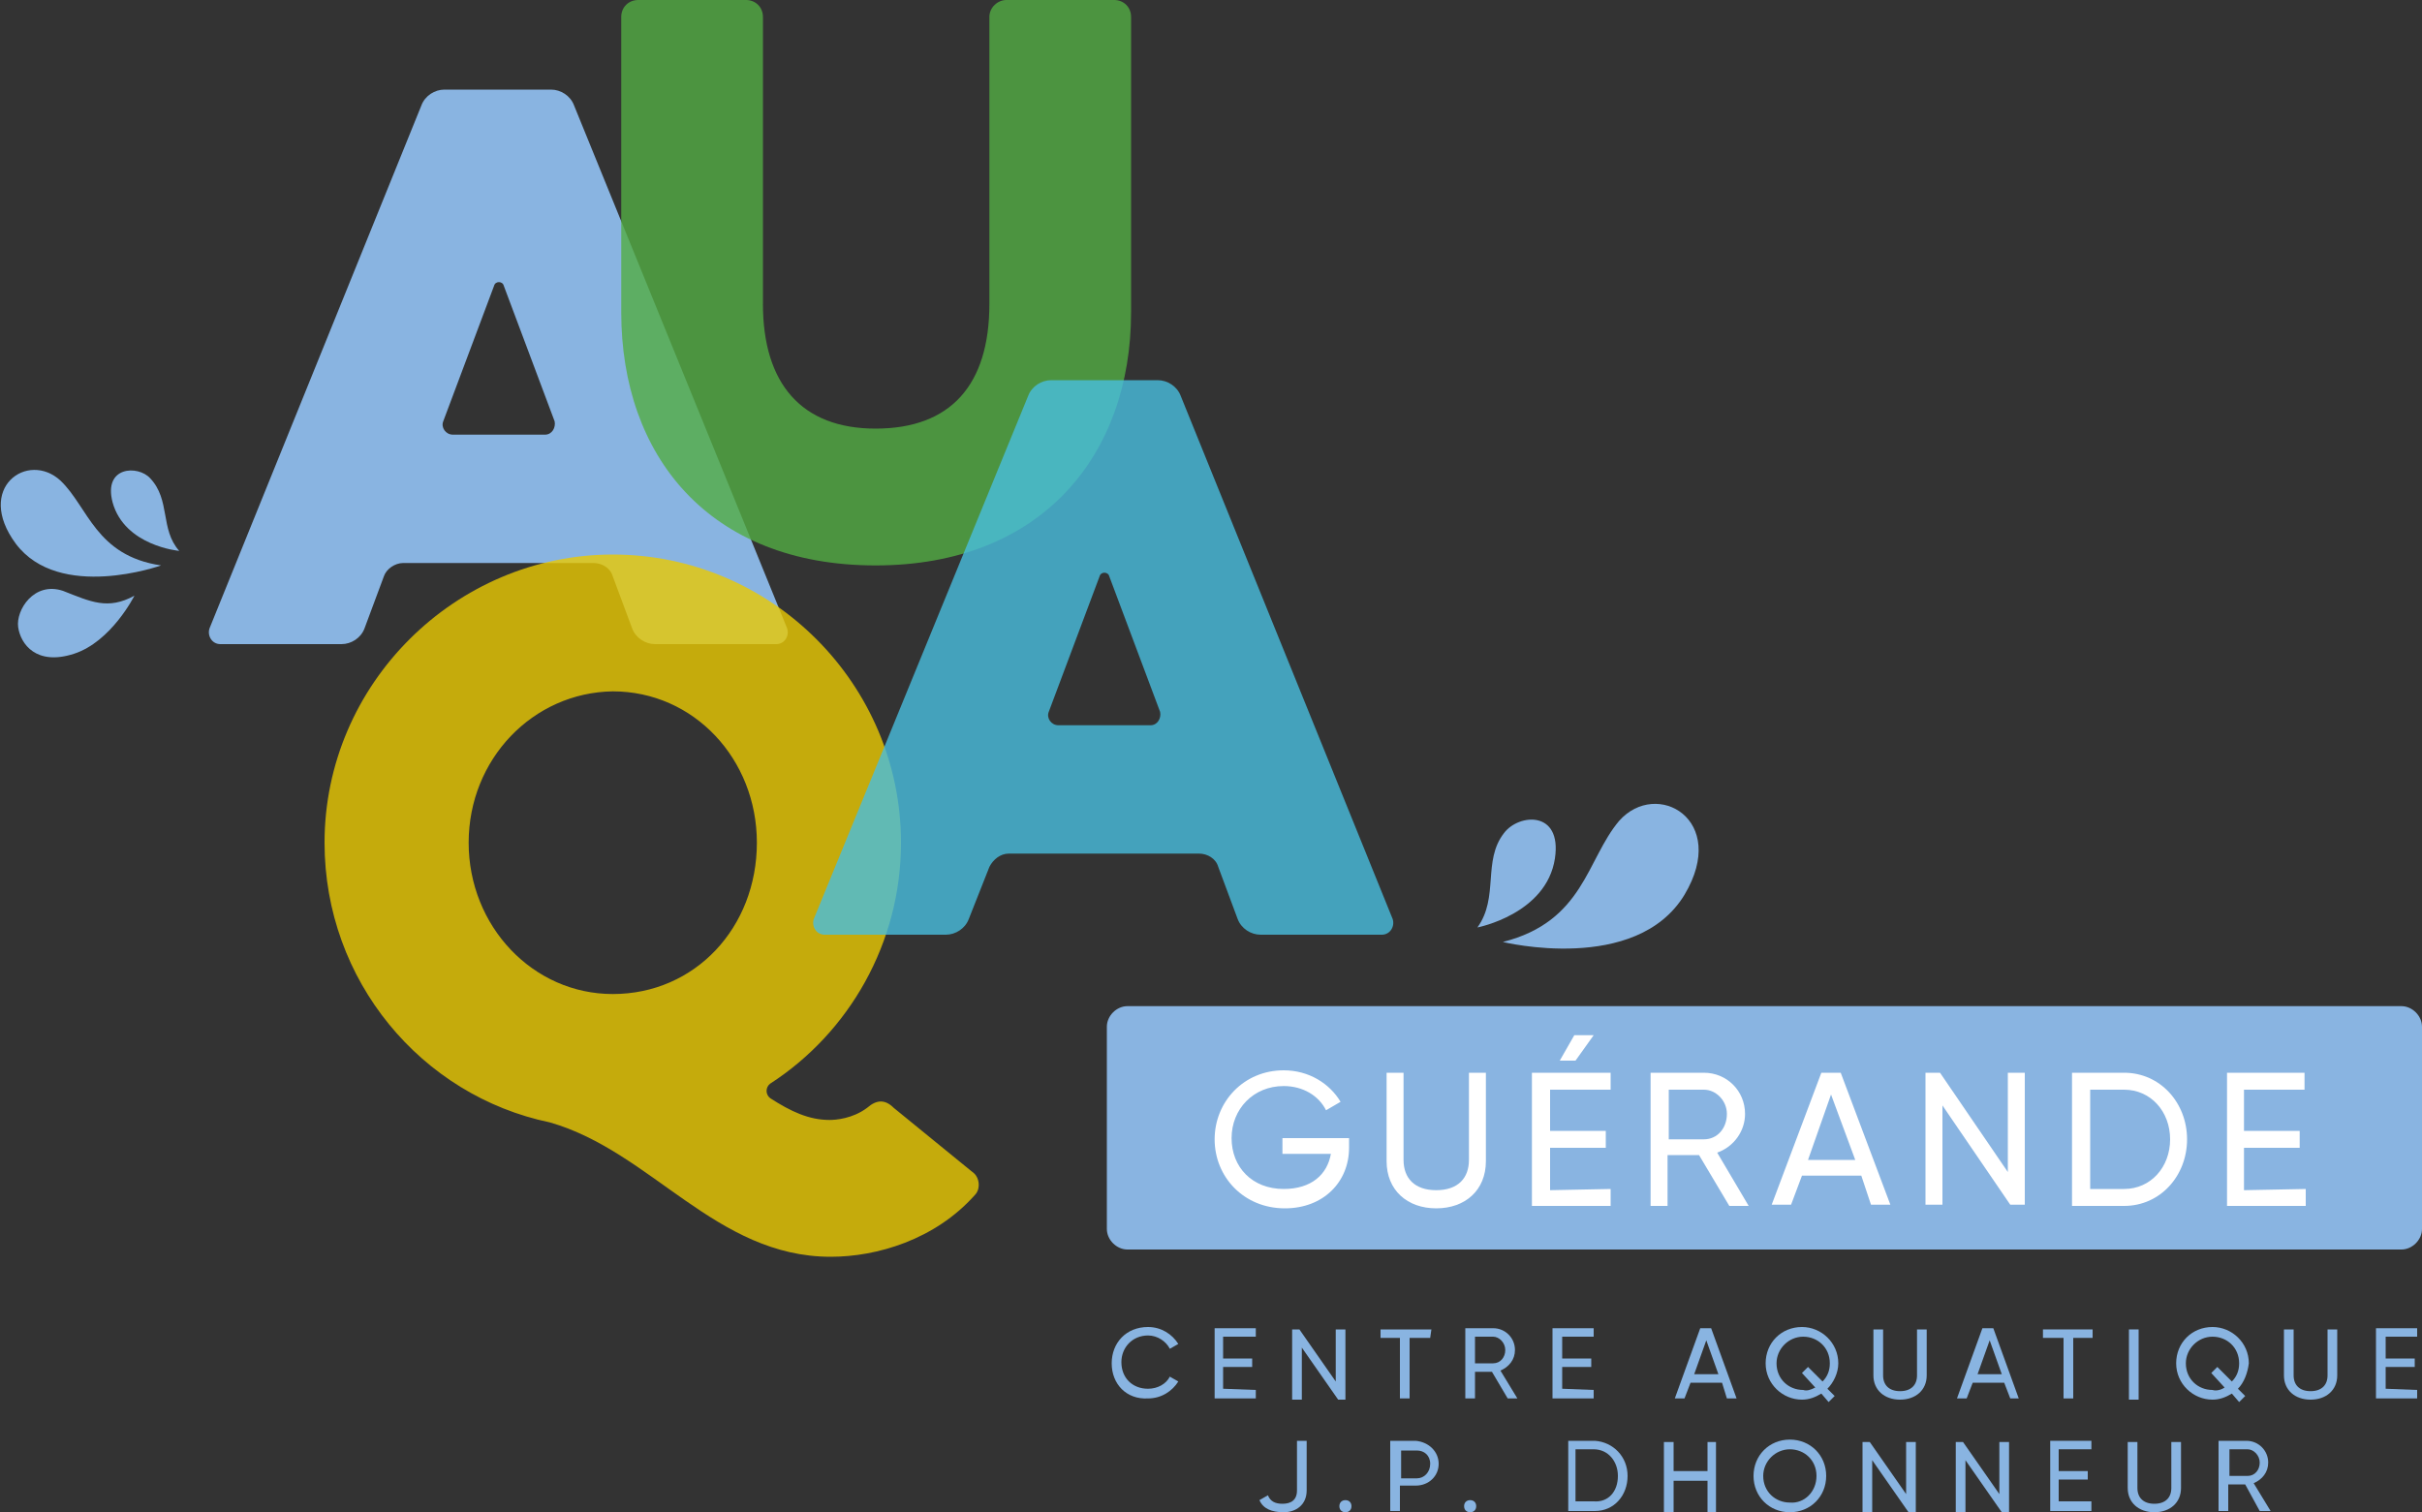 <?xml version="1.0" encoding="utf-8"?>
<!-- Generator: Adobe Illustrator 27.4.1, SVG Export Plug-In . SVG Version: 6.00 Build 0)  -->
<svg version="1.1" id="Calque_1" xmlns="http://www.w3.org/2000/svg" xmlns:xlink="http://www.w3.org/1999/xlink" x="0px" y="0px"
	 width="200px" height="124.9px" viewBox="0 0 200 124.9" enable-background="new 0 0 200 124.9" xml:space="preserve">
<rect x="0" y="0" width="200" height="124.9" fill="#333333" stroke="none"/>
<g>
	<g>
		<g>
			<g>
				<path fill="#89B4E1" d="M198.3,103.2H93.1c-0.9,0-1.7-0.8-1.7-1.7V84.8c0-0.9,0.8-1.7,1.7-1.7h105.2c0.9,0,1.7,0.8,1.7,1.7v16.7
					C200,102.4,199.2,103.2,198.3,103.2z"/>
			</g>
			<g>
				<path fill="#FFFFFF" d="M111.4,94.8c0,2.8-2.1,5-5.3,5c-3.4,0-5.8-2.6-5.8-5.7c0-3.1,2.4-5.7,5.7-5.7c2.1,0,3.8,1.1,4.7,2.6
					l-1.2,0.7c-0.6-1.2-1.9-2-3.5-2c-2.5,0-4.3,1.9-4.3,4.3c0,2.4,1.7,4.2,4.3,4.2c2.3,0,3.6-1.2,3.9-2.9h-4v-1.3h5.5V94.8z"/>
				<path fill="#FFFFFF" d="M114.5,95.9v-7.3h1.4v7.2c0,1.5,0.9,2.5,2.7,2.5c1.8,0,2.7-1,2.7-2.5v-7.2h1.4v7.3
					c0,2.4-1.7,3.9-4.1,3.9C116.2,99.8,114.5,98.3,114.5,95.9z"/>
				<path fill="#FFFFFF" d="M133,98.2v1.4h-6.5V88.6h6.5V90h-5v3.4h4.6v1.4h-4.6v3.5L133,98.2L133,98.2z M130.1,87.6h-1.3l1.2-2.1
					h1.6L130.1,87.6z"/>
				<path fill="#FFFFFF" d="M140.3,95.4h-2.6v4.2h-1.4V88.6h4.4c1.9,0,3.4,1.5,3.4,3.4c0,1.4-0.9,2.7-2.3,3.2l2.6,4.4h-1.6
					L140.3,95.4z M137.8,94.1h2.9c1.1,0,1.9-0.9,1.9-2.1c0-1.1-0.9-2-1.9-2h-2.9V94.1z"/>
				<path fill="#FFFFFF" d="M153.7,97.1h-4.9l-0.9,2.4h-1.6l4.1-10.9h1.6l4.1,10.9h-1.6L153.7,97.1z M153.2,95.8l-2-5.4l-1.9,5.4
					H153.2z"/>
				<path fill="#FFFFFF" d="M167.2,88.6v10.9h-1.2l-5.6-8.2v8.2H159V88.6h1.2l5.6,8.2v-8.2H167.2z"/>
				<path fill="#FFFFFF" d="M180.6,94.1c0,3-2.2,5.5-5.2,5.5h-4.3V88.6h4.3C178.4,88.6,180.6,91.1,180.6,94.1z M179.2,94.1
					c0-2.3-1.6-4.1-3.8-4.1h-2.8v8.2h2.8C177.6,98.2,179.2,96.4,179.2,94.1z"/>
				<path fill="#FFFFFF" d="M190.4,98.2v1.4h-6.5V88.6h6.4V90h-5v3.4h4.6v1.4h-4.6v3.5L190.4,98.2L190.4,98.2z"/>
			</g>
		</g>
		<g>
			<g>
				<g>
					<path fill="#89B4E1" d="M11.1,49.2c0,0-1.9,3.8-5,4.8s-4.4-0.8-4.6-2.2s1.3-3.8,3.7-3C7.5,49.7,8.9,50.4,11.1,49.2z"/>
				</g>
				<g>
					<path fill="#89B4E1" d="M13.3,46.7c0,0-8.4,3-12-1.8c-3.4-4.6,1-7.7,3.7-5.2C7.3,41.9,7.9,45.9,13.3,46.7z"/>
				</g>
				<g>
					<path fill="#89B4E1" d="M14.8,45.5c0,0-4.5-0.4-5.5-4c-0.8-3,2.1-3.1,3.1-2C14.1,41.3,13.2,43.7,14.8,45.5z"/>
				</g>
			</g>
			<g>
				<g>
					<path fill="#89B4E1" d="M34.8,8.7c0.3-0.8,1.1-1.3,1.9-1.3h8.8c0.8,0,1.6,0.5,1.9,1.3L65,51.9c0.2,0.6-0.2,1.3-0.9,1.3h-10
						c-0.8,0-1.6-0.5-1.9-1.3l-1.6-4.3c-0.2-0.7-0.9-1.1-1.6-1.1H33.3c-0.7,0-1.4,0.5-1.6,1.1l-1.6,4.3c-0.3,0.8-1.1,1.3-1.9,1.3
						h-10c-0.7,0-1.1-0.7-0.9-1.3L34.8,8.7z M45,35.9c0.6,0,0.9-0.6,0.8-1.1l-4.2-11.2c-0.1-0.4-0.7-0.4-0.8,0l-4.2,11.2
						c-0.2,0.5,0.2,1.1,0.8,1.1H45z"/>
				</g>
				<g opacity="0.8">
					<g>
						<path fill="#53AD43" d="M81.7,1.4c0-0.8,0.7-1.4,1.4-1.4H92c0.8,0,1.4,0.6,1.4,1.4v24.4c0,11.8-7.4,20.9-21.1,20.9
							c-13.8,0-21-9.1-21-20.9V1.4c0-0.8,0.6-1.4,1.4-1.4h8.9C62.4,0,63,0.6,63,1.4v23.7c0,6.6,3.2,10.3,9.3,10.3
							c6.2,0,9.4-3.6,9.4-10.3V1.4z"/>
					</g>
				</g>
				<g opacity="0.8">
					<path fill="#EAC903" d="M26.8,69.6c0-13.1,10.8-23.8,23.8-23.8c13.1,0,23.8,10.7,23.8,23.8c0,8.3-4.3,15.7-10.8,19.9
						c-0.4,0.3-0.4,0.9,0,1.2c1.7,1.1,3.2,1.8,4.9,1.8c0.5,0,1.9-0.1,3.1-1c0.8-0.7,1.5-0.7,2.2,0l6.5,5.3c0.6,0.4,0.7,1.4,0.2,1.9
						c-3.3,3.7-8.1,5.1-11.9,5.1c-9.5,0-14.8-8.7-23.2-11.1C34.8,90.5,26.8,81,26.8,69.6z M38.7,69.6c0,6.9,5.3,12.5,11.9,12.5
						c6.8,0,11.9-5.5,11.9-12.5c0-6.9-5.2-12.5-11.9-12.5C44,57.2,38.7,62.7,38.7,69.6z"/>
				</g>
				<g opacity="0.8">
					<path fill="#48BEDF" d="M84.9,32.7c0.3-0.8,1.1-1.3,1.9-1.3h8.8c0.8,0,1.6,0.5,1.9,1.3L115,75.9c0.2,0.6-0.2,1.3-0.9,1.3h-10
						c-0.8,0-1.6-0.5-1.9-1.3l-1.6-4.3c-0.2-0.7-0.9-1.1-1.6-1.1H83.3c-0.7,0-1.3,0.5-1.6,1.1l-1.7,4.3c-0.3,0.8-1.1,1.3-1.9,1.3
						h-10c-0.7,0-1.1-0.7-0.9-1.3L84.9,32.7z M95,59.9c0.6,0,0.9-0.6,0.8-1.1l-4.2-11.2c-0.1-0.4-0.7-0.4-0.8,0l-4.2,11.2
						c-0.2,0.5,0.2,1.1,0.8,1.1H95z"/>
				</g>
			</g>
		</g>
	</g>
	<g>
		<path fill="#89B4E1" d="M91.8,112.6c0-1.7,1.2-3,3-3c1.1,0,2,0.6,2.5,1.4l-0.7,0.4c-0.3-0.6-1-1.1-1.8-1.1c-1.3,0-2.2,1-2.2,2.2
			c0,1.3,0.9,2.2,2.2,2.2c0.8,0,1.5-0.4,1.8-1l0.7,0.4c-0.5,0.8-1.4,1.4-2.5,1.4C93,115.6,91.8,114.3,91.8,112.6z"/>
		<path fill="#89B4E1" d="M103.7,114.8v0.7h-3.4v-5.8h3.4v0.7H101v1.8h2.4v0.7H101v1.8L103.7,114.8L103.7,114.8z"/>
		<path fill="#89B4E1" d="M111.1,109.8v5.8h-0.6l-3-4.3v4.3h-0.8v-5.8h0.6l3,4.3v-4.3H111.1z"/>
		<path fill="#89B4E1" d="M118.1,110.5h-1.7v5h-0.8v-5H114v-0.7h4.2L118.1,110.5L118.1,110.5z"/>
		<path fill="#89B4E1" d="M123.2,113.3h-1.4v2.2H121v-5.8h2.3c1,0,1.8,0.8,1.8,1.8c0,0.8-0.5,1.4-1.2,1.7l1.4,2.3h-0.8L123.2,113.3z
			 M121.8,112.6h1.5c0.6,0,1-0.5,1-1.1c0-0.6-0.5-1.1-1-1.1h-1.5V112.6z"/>
		<path fill="#89B4E1" d="M131.6,114.8v0.7h-3.4v-5.8h3.4v0.7H129v1.8h2.4v0.7H129v1.8L131.6,114.8L131.6,114.8z"/>
		<path fill="#89B4E1" d="M142.2,114.2h-2.6l-0.5,1.3h-0.8l2.1-5.8h0.9l2.1,5.8h-0.8L142.2,114.2z M141.9,113.5l-1-2.8l-1,2.8H141.9
			z"/>
		<path fill="#89B4E1" d="M150.9,114.7l0.6,0.6l-0.5,0.5l-0.6-0.7c-0.5,0.3-1,0.5-1.6,0.5c-1.6,0-3-1.3-3-3c0-1.7,1.3-3,3-3
			c1.6,0,3,1.3,3,3C151.8,113.4,151.4,114.2,150.9,114.7z M149.9,114.6l-1.1-1.2l0.5-0.5l1.2,1.2c0.4-0.4,0.6-0.9,0.6-1.5
			c0-1.3-1-2.2-2.2-2.2s-2.2,1-2.2,2.2c0,1.3,1,2.2,2.2,2.2C149.2,114.9,149.5,114.8,149.9,114.6z"/>
		<path fill="#89B4E1" d="M154.7,113.6v-3.8h0.8v3.8c0,0.8,0.5,1.3,1.4,1.3s1.4-0.5,1.4-1.3v-3.8h0.8v3.8c0,1.2-0.9,2-2.2,2
			C155.6,115.6,154.7,114.8,154.7,113.6z"/>
		<path fill="#89B4E1" d="M165.5,114.2h-2.6l-0.5,1.3h-0.8l2.1-5.8h0.9l2.1,5.8H166L165.5,114.2z M165.3,113.5l-1-2.8l-1,2.8H165.3z
			"/>
		<path fill="#89B4E1" d="M172.9,110.5h-1.7v5h-0.8v-5h-1.7v-0.7h4.1V110.5z"/>
		<path fill="#89B4E1" d="M176.6,109.8v5.8h-0.8v-5.8H176.6z"/>
		<path fill="#89B4E1" d="M184.8,114.7l0.6,0.6l-0.5,0.5l-0.6-0.7c-0.5,0.3-1,0.5-1.6,0.5c-1.6,0-3-1.3-3-3c0-1.7,1.3-3,3-3
			c1.6,0,3,1.3,3,3C185.6,113.4,185.3,114.2,184.8,114.7z M183.7,114.6l-1.1-1.2l0.5-0.5l1.2,1.2c0.4-0.4,0.6-0.9,0.6-1.5
			c0-1.3-1-2.2-2.2-2.2s-2.2,1-2.2,2.2c0,1.3,1,2.2,2.2,2.2C183,114.9,183.4,114.8,183.7,114.6z"/>
		<path fill="#89B4E1" d="M188.6,113.6v-3.8h0.8v3.8c0,0.8,0.5,1.3,1.4,1.3s1.4-0.5,1.4-1.3v-3.8h0.8v3.8c0,1.2-0.9,2-2.2,2
			C189.5,115.6,188.6,114.8,188.6,113.6z"/>
		<path fill="#89B4E1" d="M199.6,114.8v0.7h-3.4v-5.8h3.4v0.7h-2.6v1.8h2.4v0.7h-2.4v1.8L199.6,114.8L199.6,114.8z"/>
		<path fill="#89B4E1" d="M104,123.9l0.7-0.4c0.2,0.5,0.6,0.7,1.2,0.7c0.7,0,1.2-0.3,1.2-1.1v-4.1h0.8v4.1c0,1.2-0.9,1.8-1.9,1.8
			C105,124.9,104.3,124.6,104,123.9z"/>
		<path fill="#89B4E1" d="M110.6,124.4c0-0.3,0.2-0.5,0.5-0.5c0.3,0,0.5,0.2,0.5,0.5s-0.2,0.5-0.5,0.5
			C110.8,124.9,110.6,124.7,110.6,124.4z"/>
		<path fill="#89B4E1" d="M118.8,120.9c0,1-0.8,1.8-1.9,1.8h-1.3v2.1h-0.8v-5.8h2.1C118,119.1,118.8,119.9,118.8,120.9z
			 M118.1,120.9c0-0.7-0.5-1.1-1.1-1.1h-1.3v2.3h1.3C117.6,122.1,118.1,121.6,118.1,120.9z"/>
		<path fill="#89B4E1" d="M120.9,124.4c0-0.3,0.2-0.5,0.5-0.5c0.3,0,0.5,0.2,0.5,0.5s-0.2,0.5-0.5,0.5
			C121.1,124.9,120.9,124.7,120.9,124.4z"/>
		<path fill="#89B4E1" d="M134.4,121.9c0,1.6-1.1,2.9-2.7,2.9h-2.2v-5.8h2.2C133.2,119.1,134.4,120.3,134.4,121.9z M133.6,121.9
			c0-1.2-0.8-2.2-2-2.2h-1.5v4.3h1.5C132.8,124.1,133.6,123.2,133.6,121.9z"/>
		<path fill="#89B4E1" d="M141.7,119.1v5.8H141v-2.6h-2.8v2.6h-0.8v-5.8h0.8v2.4h2.8v-2.4H141.7z"/>
		<path fill="#89B4E1" d="M144.8,121.9c0-1.7,1.3-3,3-3s3,1.3,3,3c0,1.7-1.3,3-3,3S144.8,123.6,144.8,121.9z M150,121.9
			c0-1.3-1-2.2-2.2-2.2s-2.2,1-2.2,2.2c0,1.3,1,2.2,2.2,2.2C149,124.2,150,123.2,150,121.9z"/>
		<path fill="#89B4E1" d="M158.2,119.1v5.8h-0.6l-3-4.3v4.3h-0.8v-5.8h0.6l3,4.3v-4.3H158.2z"/>
		<path fill="#89B4E1" d="M165.9,119.1v5.8h-0.6l-3-4.3v4.3h-0.8v-5.8h0.6l3,4.3v-4.3H165.9z"/>
		<path fill="#89B4E1" d="M172.7,124.1v0.7h-3.4v-5.8h3.4v0.7H170v1.8h2.4v0.7H170v1.8H172.7z"/>
		<path fill="#89B4E1" d="M175.7,122.9v-3.8h0.8v3.8c0,0.8,0.5,1.3,1.4,1.3s1.4-0.5,1.4-1.3v-3.8h0.8v3.8c0,1.2-0.9,2-2.2,2
			C176.6,124.9,175.7,124.1,175.7,122.9z"/>
		<path fill="#89B4E1" d="M185.4,122.6h-1.4v2.2h-0.8v-5.8h2.3c1,0,1.8,0.8,1.8,1.8c0,0.8-0.5,1.4-1.2,1.7l1.4,2.3h-0.9L185.4,122.6
			z M184.1,121.9h1.5c0.6,0,1-0.5,1-1.1c0-0.6-0.5-1.1-1-1.1h-1.5V121.9z"/>
	</g>
	<path fill="#89B4E1" d="M124.1,77.8c0,0,11,2.7,15-3.9c3.7-6.2-2.3-9.6-5.4-6.1C131,71,130.8,76.1,124.1,77.8z"/>
	<path fill="#89B4E1" d="M122,76.6c0,0,5.7-1.1,6.4-5.7c0.6-4-3-3.7-4.2-2.1C122.4,71.1,123.8,74.1,122,76.6z"/>
</g>
</svg>
